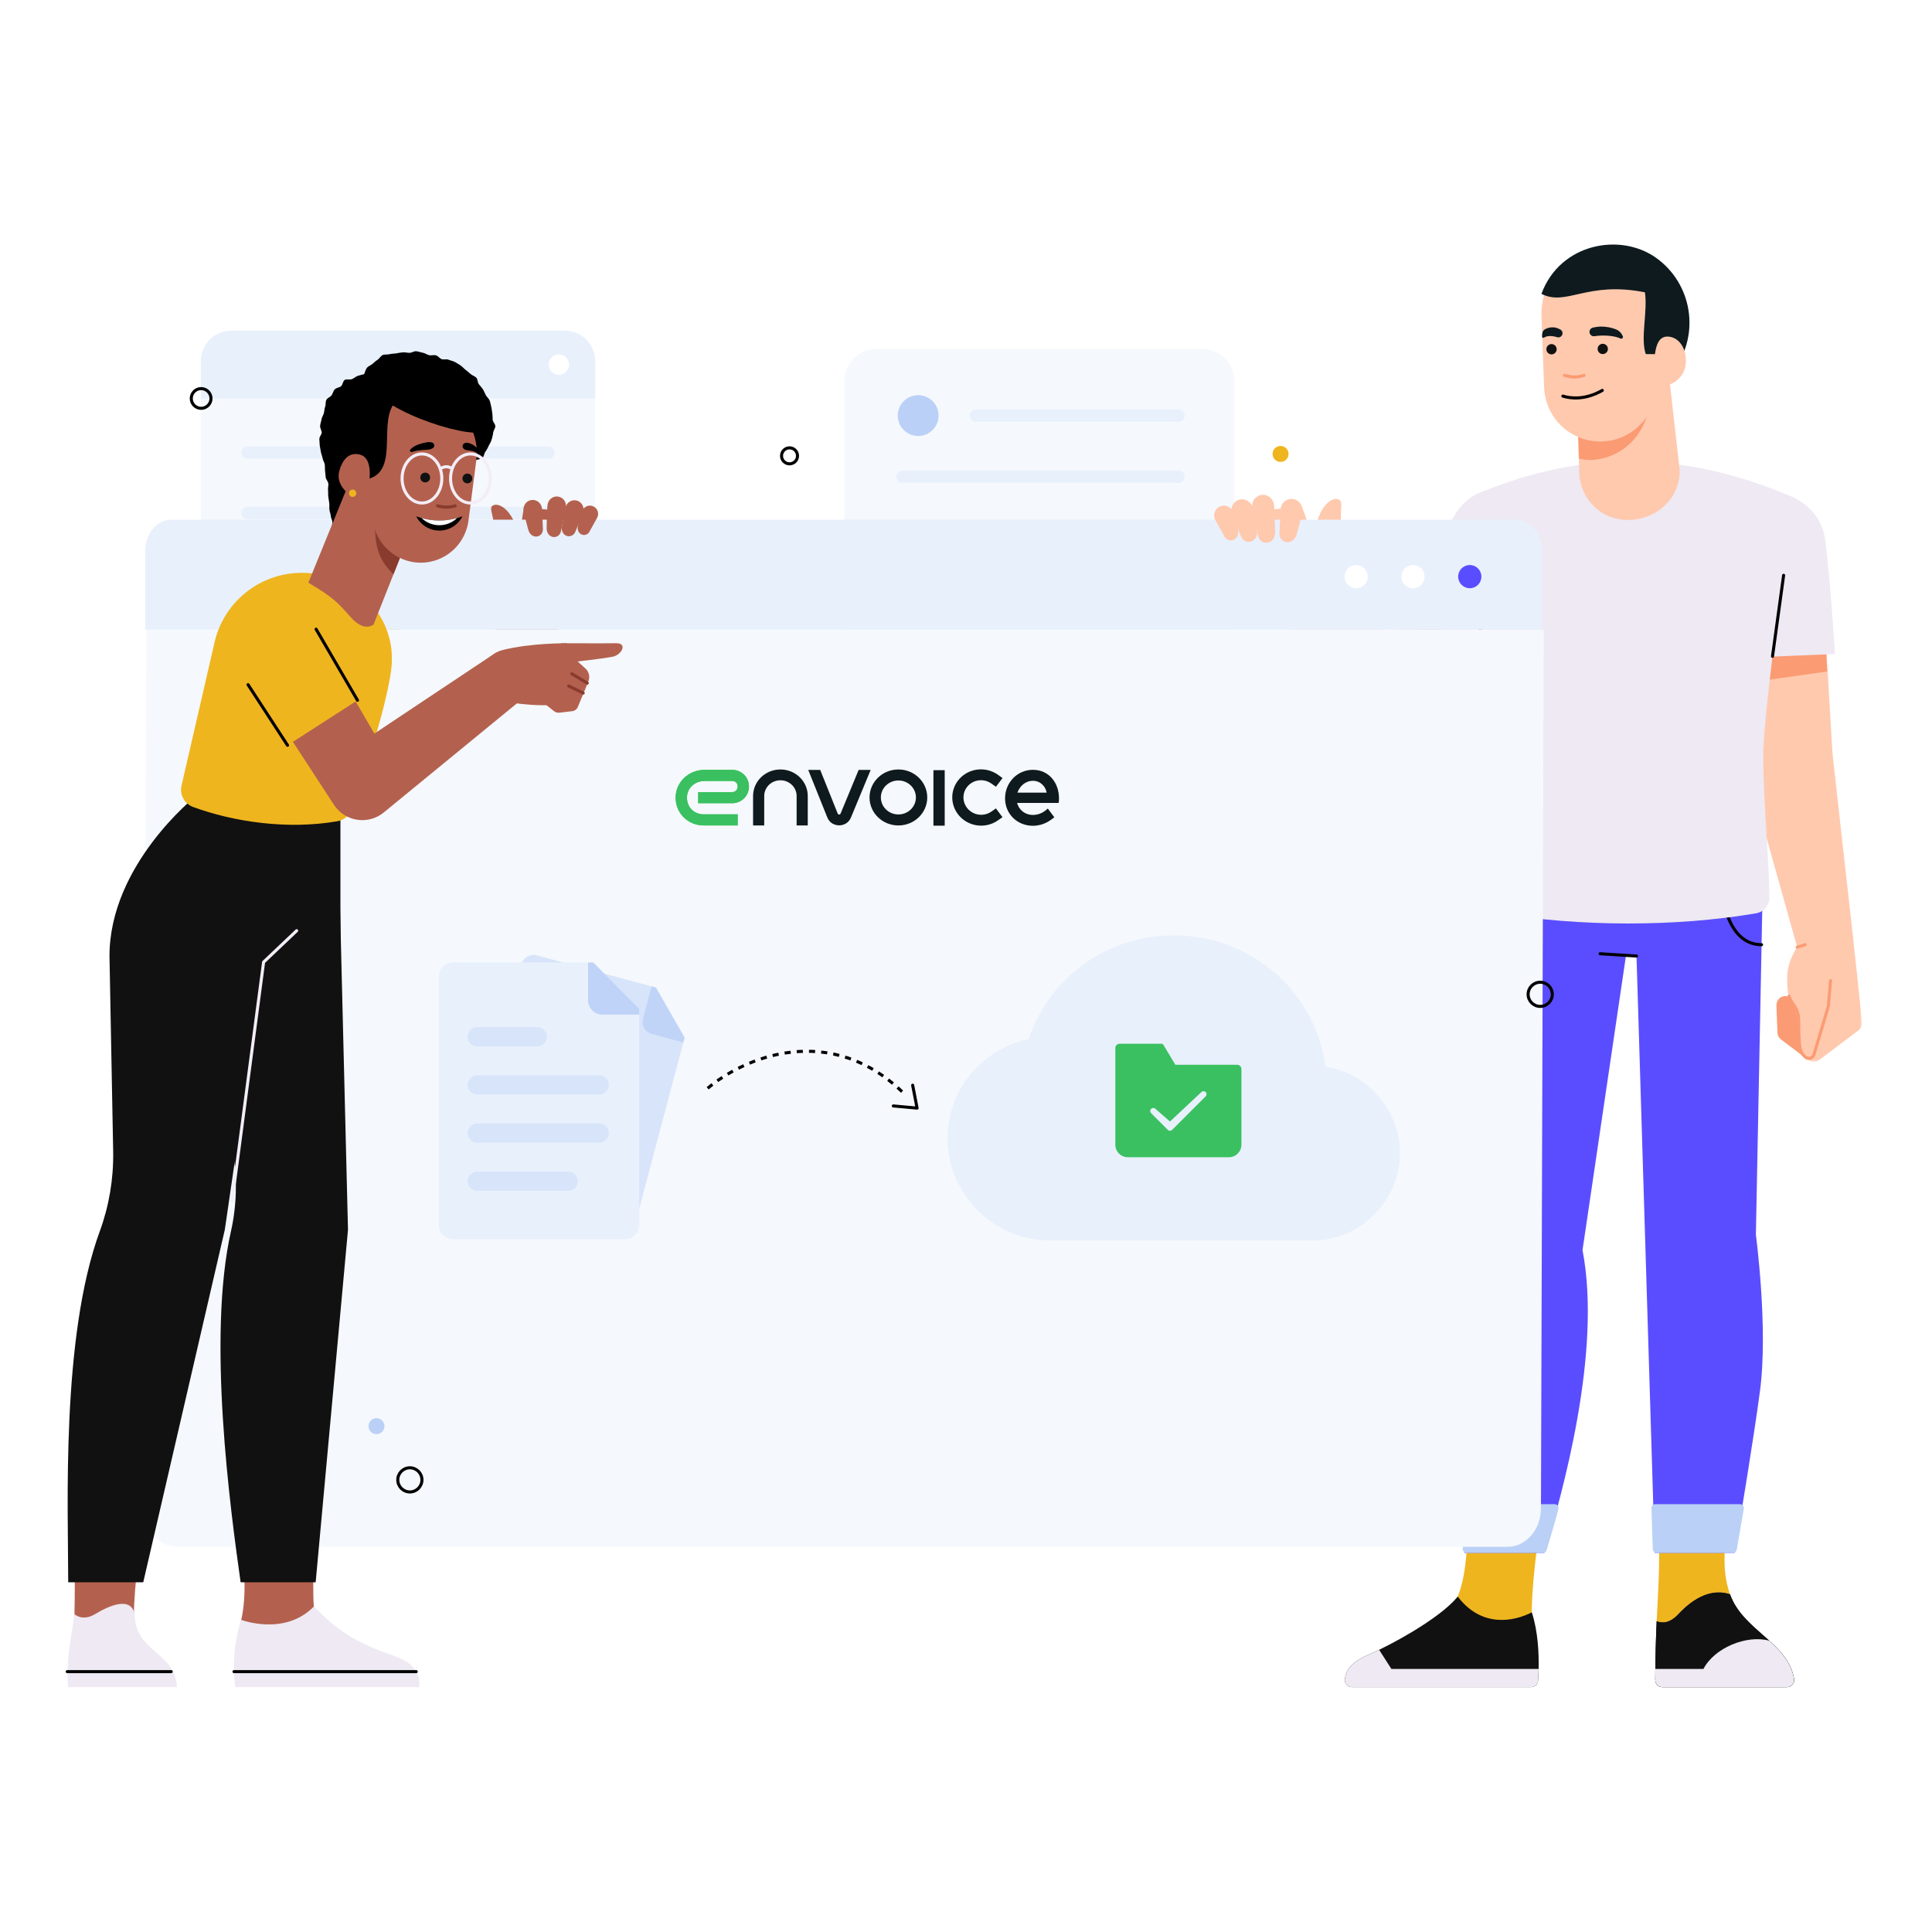 <svg width="632" height="632" viewBox="0 0 632 632" fill="none" xmlns="http://www.w3.org/2000/svg">
<path fill-rule="evenodd" clip-rule="evenodd" d="M184.698 203.106H75.707C70.184 203.106 65.707 198.629 65.707 193.106V118.184C65.707 112.662 70.184 108.184 75.707 108.184H184.698C190.22 108.184 194.698 112.662 194.698 118.184V193.106C194.698 198.629 190.22 203.106 184.698 203.106Z" fill="#F5F8FC"/>
<path d="M110.305 186.416H150.101" stroke="#D6E3F8" stroke-width="4" stroke-linecap="round" stroke-linejoin="round"/>
<path d="M80.952 167.793H179.453" stroke="#E8F0FC" stroke-width="4" stroke-linecap="round" stroke-linejoin="round"/>
<path d="M80.952 148.036H179.453" stroke="#E8F0FC" stroke-width="4" stroke-linecap="round" stroke-linejoin="round"/>
<path fill-rule="evenodd" clip-rule="evenodd" d="M194.698 130.346V118.184C194.698 112.661 190.22 108.184 184.698 108.184H75.707C70.184 108.184 65.707 112.661 65.707 118.184V130.346H194.698Z" fill="#E8F0FC"/>
<path fill-rule="evenodd" clip-rule="evenodd" d="M186.143 119.265C186.143 117.418 184.646 115.92 182.798 115.92C180.951 115.92 179.454 117.418 179.454 119.265C179.454 121.112 180.951 122.61 182.798 122.61C184.646 122.61 186.143 121.112 186.143 119.265Z" fill="white"/>
<path fill-rule="evenodd" clip-rule="evenodd" d="M393.239 216.913H286.824C280.975 216.913 276.234 212.172 276.234 206.323V124.716C276.234 118.868 280.975 114.126 286.824 114.126H393.239C399.088 114.126 403.829 118.868 403.829 124.716V206.323C403.829 212.172 399.088 216.913 393.239 216.913Z" fill="#F5F8FC"/>
<path fill-rule="evenodd" clip-rule="evenodd" d="M307.027 135.944C307.027 132.258 304.04 129.271 300.354 129.271C296.67 129.271 293.682 132.258 293.682 135.944C293.682 139.629 296.67 142.617 300.354 142.617C304.04 142.617 307.027 139.629 307.027 135.944Z" fill="#BAD0F7"/>
<path d="M319.225 135.944H385.536" stroke="#E8F0FC" stroke-width="4" stroke-linecap="round" stroke-linejoin="round"/>
<path d="M295.225 155.944H385.536" stroke="#E8F0FC" stroke-width="4" stroke-linecap="round" stroke-linejoin="round"/>
<path d="M295.225 175.944H385.536" stroke="#E8F0FC" stroke-width="4" stroke-linecap="round" stroke-linejoin="round"/>
<path d="M295.225 195.944H385.536" stroke="#E8F0FC" stroke-width="4" stroke-linecap="round" stroke-linejoin="round"/>
<path fill-rule="evenodd" clip-rule="evenodd" d="M181.505 175.933C176.943 174.385 171.99 176.828 170.443 181.39L155.167 226.411L123.49 201.936C123.331 201.814 123.133 201.668 122.967 201.553C117.072 197.45 108.968 198.904 104.865 204.799C100.763 210.693 102.216 218.798 108.111 222.9L154.061 254.878L154.754 255.363C155.859 256.126 157.119 256.703 158.502 257.037C164.537 258.496 170.613 254.786 172.071 248.751L187.18 186.241C188.212 181.912 185.805 177.391 181.505 175.933Z" fill="#B3614E"/>
<path fill-rule="evenodd" clip-rule="evenodd" d="M132.732 242.566L149.062 220.791L124.569 200.669C124.397 200.529 124.182 200.36 124.003 200.227C117.61 195.489 108.586 196.83 103.848 203.222C99.11 209.615 100.451 218.638 106.843 223.377L132.732 242.566Z" fill="#EFB51F"/>
<path fill-rule="evenodd" clip-rule="evenodd" d="M194.312 168.055L171.375 166.017C171.375 166.017 170.814 169.309 170.104 174.449C169.539 173.398 168.839 172.046 168.16 170.598C165.895 165.773 162.847 164.701 161.534 165.227C160.352 165.7 160.513 166.307 161.099 168.778C162.438 174.426 161.4 181.907 168.176 189.648C168.182 189.656 170.099 193.126 177.606 194.247C184.202 195.233 189.006 192.864 190.111 187.817C191.579 181.111 193.592 173.288 194.312 168.055Z" fill="#B3614E"/>
<path fill-rule="evenodd" clip-rule="evenodd" d="M24.364 528.004C24.646 515.397 24.255 504.226 24.255 504.226C24.255 486.025 48.436 491.982 46.117 503.579C46.117 503.579 43.858 518.381 43.805 528.308C43.736 541.532 24.331 545.736 24.364 528.004Z" fill="#B3614E"/>
<path fill-rule="evenodd" clip-rule="evenodd" d="M24.364 528.004C23.212 536.631 21.599 542.411 22.268 551.896H57.858C57.461 540.528 44.178 540.372 44.102 528.308C43.059 522.013 35.779 525.17 31.108 528.004C26.924 530.545 24.364 528.004 24.364 528.004Z" fill="#EEE9F2"/>
<path d="M56.002 546.826H22" stroke="black" stroke-linecap="round" stroke-linejoin="round"/>
<path fill-rule="evenodd" clip-rule="evenodd" d="M102.932 502.812C102.609 512.331 101.848 525.263 103.465 530.955C106.347 541.096 75.451 545.032 78.916 529.892C80.72 522.011 79.975 512.071 78.781 503.396C76.515 486.927 103.557 484.407 102.932 502.812Z" fill="#B3614E"/>
<path fill-rule="evenodd" clip-rule="evenodd" d="M78.916 529.892C78.916 529.892 75.294 539.254 76.947 551.902L137.098 551.896C137.098 551.896 138.567 545.477 130.333 542.242C122.932 539.334 113.455 537.086 102.738 525.466C93.164 535.331 78.916 529.892 78.916 529.892Z" fill="#EEE9F2"/>
<path d="M136.153 546.827H76.54" stroke="black" stroke-linecap="round" stroke-linejoin="round"/>
<path fill-rule="evenodd" clip-rule="evenodd" d="M498.416 162.45C490.788 158.167 481.167 160.818 476.884 168.446L454.625 210.884L433.692 178.657C430.182 173.53 423.181 172.219 418.053 175.729C413.349 178.949 411.831 181.781 414.327 186.735L441.103 244.665C444.925 252.272 454.19 255.34 461.798 251.516C464.653 250.081 466.87 247.879 468.321 245.285L468.817 244.4L504.472 184.017C508.755 176.389 506.044 166.734 498.416 162.45Z" fill="#FFC9AE"/>
<path fill-rule="evenodd" clip-rule="evenodd" d="M399.633 168.925L425.755 165.398C425.755 165.398 427.461 169.919 429.349 175.758C429.79 174.418 430.326 172.698 430.819 170.872C432.46 164.783 435.788 162.905 437.427 163.247C438.902 163.554 438.839 164.294 438.667 167.293C438.275 174.148 441.029 182.647 434.735 193.065C434.729 193.075 433.213 197.512 424.701 200.37C417.222 202.88 411.136 201.113 408.807 195.462C405.712 187.954 401.553 174.871 399.633 168.925Z" fill="#FFC9AE"/>
<path fill-rule="evenodd" clip-rule="evenodd" d="M459.799 201.019L476.883 168.445C481.167 160.817 490.788 158.166 498.416 162.45C506.044 166.733 508.755 176.389 504.472 184.017L480.549 224.532L459.799 201.019Z" fill="#FB9B73"/>
<path fill-rule="evenodd" clip-rule="evenodd" d="M458.396 197.124L475.871 168.524C480.486 160.304 490.854 157.448 499.074 162.063C507.293 166.679 510.215 177.084 505.599 185.304L488.158 216.363L458.396 197.124Z" fill="#EEE9F2"/>
<path fill-rule="evenodd" clip-rule="evenodd" d="M599.467 246.693L595.33 176.889C594.242 168.19 586.309 162.021 577.61 163.109C569.602 164.11 563.738 170.917 563.707 178.779L571.855 252.377C571.898 252.839 588.343 311.405 588.343 311.405C590.561 317.266 595.111 320.299 600.971 318.082C605.767 316.267 606.532 311.769 606.195 306.904L599.467 246.693Z" fill="#FFC9AE"/>
<path fill-rule="evenodd" clip-rule="evenodd" d="M568.687 223.77L563.707 178.779C563.738 170.917 569.601 164.11 577.61 163.108C586.308 162.02 594.242 168.19 595.33 176.889L597.729 219.659L568.687 223.77Z" fill="#FB9B73"/>
<path fill-rule="evenodd" clip-rule="evenodd" d="M563.06 215.455C562.749 210.002 562.49 204.545 562.248 199.088C562.026 192.359 561.784 185.631 561.817 178.887C561.852 170.119 568.391 162.528 577.323 161.411C587.023 160.197 595.872 167.078 597.085 176.779C597.922 183.471 598.483 190.18 599.063 196.888C599.492 202.573 599.903 208.259 600.252 213.949L563.06 215.455Z" fill="#EEE9F2"/>
<path fill-rule="evenodd" clip-rule="evenodd" d="M548.934 528.097C554.332 522.331 560.148 519.594 565.931 521.516C566.041 521.815 566.141 522.114 566.264 522.411C570.843 533.561 584.979 537.6 586.879 549.225C587.109 550.627 585.997 551.896 584.577 551.896H543.789C542.501 551.896 541.46 550.843 541.465 549.555C541.498 541.5 541.701 535.449 541.934 530.328C543.802 531.068 546.246 530.967 548.934 528.097Z" fill="#111111"/>
<path fill-rule="evenodd" clip-rule="evenodd" d="M564.992 495.383C564.684 504.142 562.76 512.901 565.931 521.516C560.148 519.593 554.333 522.331 548.934 528.097C546.246 530.967 543.803 531.068 541.934 530.328C542.296 522.38 542.733 516.674 542.733 509.215C542.733 480.597 565.31 486.32 564.992 495.383Z" fill="#EFB51F"/>
<path fill-rule="evenodd" clip-rule="evenodd" d="M475.766 524.712C478.48 519.265 479.839 512.775 480.132 499.255C479.027 483.975 507.203 482.431 503.427 501.699C503.427 501.699 500.658 519.943 501.147 529.635C501.163 529.688 501.179 529.741 501.197 529.793C503.315 543.24 465.504 539.684 475.766 524.712Z" fill="#EFB51F"/>
<path fill-rule="evenodd" clip-rule="evenodd" d="M501.09 527.436C495.175 530.455 484.662 532.568 476.857 522.266C472.305 527.954 460.383 535.196 451.142 539.685C449.736 540.367 448.392 540.987 447.146 541.527C441.669 543.9 440.284 546.638 439.935 549.273C439.749 550.663 440.84 551.896 442.242 551.896H500.819C502.034 551.896 503.046 550.963 503.135 549.75C503.207 548.759 503.278 547.457 503.315 545.952C503.432 540.998 503.145 533.759 501.09 527.436Z" fill="#111111"/>
<path fill-rule="evenodd" clip-rule="evenodd" d="M439.935 549.273C440.285 546.637 441.669 543.9 447.147 541.527C448.392 540.987 449.737 540.367 451.142 539.685L455.156 545.953H503.315C503.28 547.457 503.207 548.759 503.135 549.751C503.046 550.963 502.035 551.897 500.819 551.897H442.243C440.84 551.897 439.75 550.663 439.935 549.273Z" fill="#EEE9F2"/>
<path fill-rule="evenodd" clip-rule="evenodd" d="M575.715 455.146C573.737 469.979 569.612 494.966 567.425 507.989H541.299L535.337 312.74L531.925 312.395L517.677 408.943C524.135 442.444 510.904 489.078 505.206 507.989H479.026L483.503 402.932L487.995 280.69H576.805L574.386 403.939C574.386 403.939 578.48 434.412 575.715 455.146Z" fill="#5A4DFF"/>
<path d="M576.248 309.035C566.283 309.035 564.188 296.169 564.188 296.169" stroke="black" stroke-linecap="round" stroke-linejoin="round"/>
<path d="M487.105 309.035C497.07 309.035 499.167 296.169 499.167 296.169" stroke="black" stroke-linecap="round" stroke-linejoin="round"/>
<path fill-rule="evenodd" clip-rule="evenodd" d="M509.796 493.646C508.395 498.882 507.046 503.453 505.915 507.099C505.75 507.63 505.259 507.989 504.702 507.989H479.75C479.025 507.989 478.448 507.385 478.48 506.661L479.073 493.26C479.104 492.581 479.663 492.045 480.344 492.045H508.567C509.402 492.045 510.012 492.84 509.796 493.646Z" fill="#BAD0F7"/>
<path fill-rule="evenodd" clip-rule="evenodd" d="M570.439 493.533C569.582 498.558 568.779 503.184 568.122 506.943C568.015 507.551 567.488 507.989 566.87 507.989H541.925C541.239 507.989 540.676 507.444 540.654 506.758L540.227 493.357C540.205 492.639 540.78 492.045 541.499 492.045H569.186C569.974 492.045 570.572 492.757 570.439 493.533Z" fill="#BAD0F7"/>
<path fill-rule="evenodd" clip-rule="evenodd" d="M586.879 549.225C586.016 543.945 582.626 540.23 578.756 536.703C574.107 532.464 568.762 528.496 566.264 522.411C566.141 522.113 566.041 521.814 565.931 521.516C560.147 519.593 554.332 522.331 548.934 528.097C546.245 530.967 543.802 531.068 541.934 530.328C541.736 534.652 541.564 539.655 541.494 545.952C541.481 547.112 541.471 548.301 541.465 549.555C541.46 550.842 542.501 551.896 543.789 551.896H584.576C585.996 551.896 587.108 550.626 586.879 549.225Z" fill="#111111"/>
<path fill-rule="evenodd" clip-rule="evenodd" d="M557.236 545.952C560.794 539.024 571.41 534.697 578.757 536.702C582.627 540.23 586.016 543.945 586.88 549.225C587.109 550.627 585.997 551.896 584.577 551.896H543.79C542.502 551.896 541.461 550.842 541.466 549.555C541.471 548.301 541.482 547.112 541.495 545.952H557.236Z" fill="#EEE9F2"/>
<path fill-rule="evenodd" clip-rule="evenodd" d="M586.91 162.822C586.91 162.822 576.806 230.587 576.806 247.528C576.806 260.732 578.806 284.003 578.806 293.627C578.806 296.178 576.957 298.339 574.442 298.766C547.906 303.274 516.998 303.143 489.746 298.732C487.214 298.321 485.344 296.153 485.344 293.587C485.344 283.938 487.344 260.714 487.344 247.528C487.344 233.218 482.151 182.659 479.912 167.293C479.531 164.682 481.197 162.404 483.633 161.386C518.431 146.859 551.531 147.547 586.91 162.822Z" fill="#EEE9F2"/>
<mask id="mask0_492_12196" style="mask-type:alpha" maskUnits="userSpaceOnUse" x="581" y="301" width="29" height="47">
<path fill-rule="evenodd" clip-rule="evenodd" d="M581.1 301.735H609.026V347.382H581.1V301.735Z" fill="white"/>
</mask>
<g mask="url(#mask0_492_12196)">
<path fill-rule="evenodd" clip-rule="evenodd" d="M584.259 325.874C584.524 325.906 584.775 325.98 585.012 326.081C584.163 318.892 584.588 315.719 587.193 310.912C590.631 304.567 604.988 296.124 606.194 306.905C606.194 306.905 607.602 319.586 608.431 327.89L608.432 327.893C608.746 331.043 608.978 333.567 609.017 334.522C609.017 334.535 609.011 334.549 609.011 334.562L609.025 334.716C609.062 335.64 608.644 336.523 607.906 337.08L595.01 346.813C594.005 347.573 592.617 347.572 591.613 346.812L582.585 339.988C581.912 339.479 581.503 338.696 581.469 337.853L581.102 328.786C581.031 327.049 582.533 325.664 584.259 325.874Z" fill="#FFC9AE"/>
</g>
<path fill-rule="evenodd" clip-rule="evenodd" d="M533.21 170.084C542.483 169.745 549.758 162.401 549.457 153.681L545.827 121.67L515.679 122.127L516.614 154.693C516.915 163.413 523.937 170.423 533.21 170.084Z" fill="#FFC9AE"/>
<path fill-rule="evenodd" clip-rule="evenodd" d="M540.075 126.542C540.437 140.432 532.02 149.438 521.37 150.435C519.741 150.587 517.693 150.332 516.48 150.025L515.679 122.126L539.511 121.766L540.075 126.542Z" fill="#FB9B73"/>
<path fill-rule="evenodd" clip-rule="evenodd" d="M547.836 109.199L541.005 131.454C538.029 141.148 527.759 146.594 518.065 143.618C510.4 141.266 505.396 134.321 505.105 126.739L504.251 103.475C503.8 91.172 513.407 80.833 525.71 80.382C538.012 79.931 548.351 89.538 548.803 101.841C548.895 104.37 548.529 106.905 547.836 109.199Z" fill="#FFC9AE"/>
<path fill-rule="evenodd" clip-rule="evenodd" d="M541.795 84.38C530.095 75.978 510.349 79.543 504.234 96.127C512.51 100.319 519.028 91.846 538.092 95.621C539.037 102.017 536.564 110.494 538.368 115.827C538.368 115.827 541.234 115.759 543.607 116.038C544.994 117.871 545.736 120.816 547.763 120.779C556.166 109.079 553.494 92.784 541.795 84.38Z" fill="#0E1A1E"/>
<path fill-rule="evenodd" clip-rule="evenodd" d="M541.45 115.289L540.117 123.124C539.788 125.058 541.423 126.758 543.37 126.519C547.571 126.005 550.725 123.355 551.344 119.724C552.138 115.058 549.866 110.779 546.269 110.167C542.674 109.555 541.847 112.951 541.45 115.289Z" fill="#FFC9AE"/>
<path fill-rule="evenodd" clip-rule="evenodd" d="M505.854 114.242C505.854 115.172 506.608 115.926 507.538 115.926C508.468 115.926 509.222 115.172 509.222 114.242C509.222 113.312 508.468 112.558 507.538 112.558C506.608 112.558 505.854 113.312 505.854 114.242Z" fill="#111111"/>
<path fill-rule="evenodd" clip-rule="evenodd" d="M522.615 114.144C522.615 115.074 523.369 115.828 524.299 115.828C525.229 115.828 525.983 115.074 525.983 114.144C525.983 113.214 525.229 112.46 524.299 112.46C523.369 112.46 522.615 113.214 522.615 114.144Z" fill="#111111"/>
<path fill-rule="evenodd" clip-rule="evenodd" d="M504.486 109.286C504.541 108.489 504.886 108.043 505.325 107.74C505.775 107.472 506.285 107.286 506.788 107.186C507.292 107.077 507.792 107.05 508.268 107.086C508.505 107.104 508.742 107.137 508.967 107.204C509.197 107.258 509.417 107.316 509.633 107.42L510.36 107.765C511.042 108.09 511.332 108.906 511.007 109.588C510.711 110.212 510.002 110.507 509.361 110.304C508.621 110.071 507.879 109.943 507.171 109.926C506.817 109.923 506.462 109.925 506.117 110.012C505.781 110.116 505.421 110.214 505.101 110.434C504.907 110.568 504.641 110.519 504.507 110.325C504.45 110.243 504.426 110.147 504.433 110.054L504.486 109.286Z" fill="#0E1A1E"/>
<path fill-rule="evenodd" clip-rule="evenodd" d="M530.073 110.735C529.511 110.433 528.756 110.255 528.067 110.088C527.358 109.936 526.63 109.867 525.907 109.81C525.181 109.77 524.457 109.744 523.733 109.776C523.011 109.785 522.29 109.889 521.577 109.983C520.793 110.085 520.074 109.533 519.971 108.749C519.874 108.003 520.369 107.317 521.092 107.163L521.445 107.089C522.243 106.921 523.058 106.821 523.875 106.833C524.69 106.829 525.508 106.925 526.312 107.073C527.119 107.226 527.914 107.453 528.681 107.761C529.438 108.109 530.159 108.602 530.644 109.564L530.851 109.976C530.993 110.257 530.88 110.6 530.599 110.742C530.427 110.828 530.23 110.818 530.073 110.735Z" fill="#0E1A1E"/>
<path d="M524.148 127.706C518.442 130.976 513.678 130.321 511.25 129.574" stroke="black" stroke-linecap="round" stroke-linejoin="round"/>
<path d="M518.192 122.796C515.298 123.678 513.728 123.294 511.768 122.796" stroke="#FB9B73" stroke-linecap="round" stroke-linejoin="round"/>
<path d="M587.9 309.83L590.5 309.035" stroke="#FB9B73" stroke-linecap="round"/>
<path d="M598.816 320.746L598.088 329.178L593.392 344.965C593.044 346.137 591.618 346.628 590.656 345.873C589.72 345.14 588.799 343.808 588.611 341.391C588.414 338.852 588.375 336.1 588.387 333.94C588.398 331.935 587.784 329.965 586.541 328.393C586.047 327.769 585.567 326.938 585.249 325.852" stroke="#FB9B73" stroke-linecap="round"/>
<path fill-rule="evenodd" clip-rule="evenodd" d="M582.837 326.127C583.654 325.733 584.383 325.814 585.013 326.081C584.972 325.733 585.303 325.973 585.524 326.376C587.444 329.88 588.394 333.836 588.444 337.833C588.448 338.161 588.454 338.471 588.461 338.754C588.508 340.729 588.882 343.062 589.751 345.405L582.586 339.988C581.913 339.48 581.503 338.696 581.47 337.854L581.116 329.133C581.066 327.885 581.712 326.669 582.837 326.127Z" fill="#FB9B73"/>
<path d="M579.828 214.699L583.462 188.198" stroke="black" stroke-linecap="round" stroke-linejoin="round"/>
<path d="M485.152 215.11L482.443 188.75" stroke="black" stroke-linecap="round" stroke-linejoin="round"/>
<path d="M535.337 312.741L523.439 311.99" stroke="black" stroke-linecap="round" stroke-linejoin="round"/>
<path fill-rule="evenodd" clip-rule="evenodd" d="M504.5 180.133C504.5 174.537 500.628 170 495.854 170H56.146C51.371 170 47.5 174.537 47.5 180.133V206H504.5V180.133Z" fill="#E8F0FC"/>
<path fill-rule="evenodd" clip-rule="evenodd" d="M484.598 188.627C484.598 186.53 482.898 184.83 480.8 184.83C478.702 184.83 477.002 186.53 477.002 188.627C477.002 190.725 478.702 192.425 480.8 192.425C482.898 192.425 484.598 190.725 484.598 188.627Z" fill="#5A4DFF"/>
<path fill-rule="evenodd" clip-rule="evenodd" d="M466.016 188.627C466.016 186.53 464.316 184.83 462.218 184.83C460.121 184.83 458.42 186.53 458.42 188.627C458.42 190.725 460.121 192.425 462.218 192.425C464.316 192.425 466.016 190.725 466.016 188.627Z" fill="white"/>
<path fill-rule="evenodd" clip-rule="evenodd" d="M447.434 188.627C447.434 186.53 445.734 184.83 443.636 184.83C441.538 184.83 439.838 186.53 439.838 188.627C439.838 190.725 441.538 192.425 443.636 192.425C445.734 192.425 447.434 190.725 447.434 188.627Z" fill="white"/>
<path fill-rule="evenodd" clip-rule="evenodd" d="M47.918 206L47 493.374C47 500.347 51.885 506 57.91 506H493.173C499.198 506 504.082 500.347 504.082 493.374L505 206H47.918Z" fill="#F5F8FC"/>
<path fill-rule="evenodd" clip-rule="evenodd" d="M337.919 266.586C340.047 266.567 341.595 265.583 342.756 264.486L344.898 267.361C343.71 268.275 341.45 270.119 337.911 270.133C332.697 270.133 328.779 266.207 328.779 261.15C328.779 256.094 332.697 251.823 337.911 251.823C343.124 251.823 346.424 256.094 346.424 261.15C346.424 261.664 346.381 262.168 346.297 262.658H342.502C342.502 262.658 342.503 262.657 342.503 262.656H332.701C333.377 264.994 335.291 266.586 337.919 266.586ZM332.815 259.294C333.603 257.137 335.416 255.42 337.911 255.42C340.405 255.42 342.059 257.352 342.388 259.294H332.815Z" fill="#0E1A1E"/>
<path fill-rule="evenodd" clip-rule="evenodd" d="M315.397 253.408C317.011 252.272 318.954 251.665 320.948 251.676C322.941 251.687 324.88 252.315 326.487 253.467L327.956 254.52L325.784 257.37L324.315 256.317C323.328 255.609 322.142 255.227 320.927 255.22C319.712 255.213 318.528 255.582 317.544 256.276C316.559 256.969 315.823 257.953 315.443 259.088C315.064 260.223 315.061 261.451 315.438 262.594C315.815 263.737 316.551 264.733 317.537 265.442C318.524 266.15 319.71 266.534 320.925 266.541C322.139 266.549 323.324 266.181 324.309 265.489L325.788 264.449L327.932 267.318L326.453 268.358C324.838 269.493 322.894 270.098 320.901 270.085C318.907 270.072 316.969 269.442 315.363 268.29C313.758 267.137 312.567 265.521 311.958 263.673C311.348 261.826 311.351 259.838 311.968 257.995C312.584 256.151 313.783 254.545 315.397 253.408Z" fill="#0E1A1E"/>
<path fill-rule="evenodd" clip-rule="evenodd" d="M309.034 251.944L309.034 270.096L305.343 270.096L305.343 251.944L309.034 251.944Z" fill="#0E1A1E"/>
<path fill-rule="evenodd" clip-rule="evenodd" d="M293.882 266.425C297.047 266.425 299.613 263.937 299.613 260.867C299.613 257.797 297.047 255.309 293.882 255.309C290.716 255.309 288.15 257.797 288.15 260.867C288.15 263.937 290.716 266.425 293.882 266.425ZM293.882 270.022C299.095 270.022 303.322 265.923 303.322 260.867C303.322 255.811 299.095 251.712 293.882 251.712C288.668 251.712 284.441 255.811 284.441 260.867C284.441 265.923 288.668 270.022 293.882 270.022Z" fill="#0E1A1E"/>
<path d="M264.393 251.861L270.65 267.446C272.019 270.819 276.931 270.845 278.338 267.488L284.816 251.861H280.883L274.963 266.157C274.794 266.56 274.204 266.557 274.04 266.152L268.308 251.861H264.393Z" fill="#0E1A1E"/>
<path fill-rule="evenodd" clip-rule="evenodd" d="M260.593 270.022L260.593 260.385C260.593 257.547 258.22 255.245 255.293 255.245C252.366 255.245 249.993 257.547 249.993 260.385L249.993 270.022L246.35 270.022L246.35 260.385C246.35 255.595 250.354 251.712 255.293 251.712C260.232 251.712 264.236 255.595 264.236 260.385L264.236 270.022L260.593 270.022Z" fill="#0E1A1E"/>
<path fill-rule="evenodd" clip-rule="evenodd" d="M221.015 260.926C221.015 255.856 225.261 251.833 230.499 251.833H239.472C242.599 251.833 245.003 254.262 245.003 257.289C245.003 260.316 242.599 262.751 239.472 262.751H228.397V259.122H239.472C240.67 259.122 241.312 258.198 241.312 257.289C241.312 256.38 240.752 255.47 239.472 255.47H230.499C227.283 255.47 224.719 257.813 224.719 260.926C224.719 264.039 227.019 266.39 230.236 266.39H241.312V270.019H230.236C224.997 270.019 221.015 265.996 221.015 260.926Z" fill="#3AC060"/>
<path fill-rule="evenodd" clip-rule="evenodd" d="M221.015 260.926C221.015 255.856 225.261 251.833 230.499 251.833H239.472C242.599 251.833 245.003 254.262 245.003 257.289C245.003 260.316 242.599 262.751 239.472 262.751H228.397V259.122H239.472C240.67 259.122 241.312 258.198 241.312 257.289C241.312 256.38 240.752 255.47 239.472 255.47H230.499C227.283 255.47 224.719 257.813 224.719 260.926C224.719 264.039 227.019 266.39 230.236 266.39H241.312V270.019H230.236C224.997 270.019 221.015 265.996 221.015 260.926Z" fill="#3AC060"/>
<path fill-rule="evenodd" clip-rule="evenodd" d="M136.957 501.101C136.186 500.166 135.547 499.119 135.068 497.987C135.547 499.119 136.186 500.166 136.957 501.101Z" fill="#E8F0FC"/>
<path fill-rule="evenodd" clip-rule="evenodd" d="M146.692 505.692C144.514 505.692 142.466 505.14 140.678 504.17C142.466 505.14 144.514 505.692 146.692 505.692Z" fill="#D6E3F8"/>
<path fill-rule="evenodd" clip-rule="evenodd" d="M152.18 518.983V505.692V518.983C152.18 524.506 156.657 528.983 162.18 528.983C156.657 528.983 152.18 524.506 152.18 518.983Z" fill="#D6E3F8"/>
<path fill-rule="evenodd" clip-rule="evenodd" d="M158.256 359.184C154.684 360.71 152.18 364.253 152.18 368.383V471.811V368.383C152.18 364.253 154.684 360.71 158.256 359.184Z" fill="#D6E3F8"/>
<path fill-rule="evenodd" clip-rule="evenodd" d="M158.256 359.184C154.684 360.71 152.18 364.253 152.18 368.383V471.811V368.383C152.18 364.253 154.684 360.71 158.256 359.184Z" fill="#D6E3F8"/>
<path fill-rule="evenodd" clip-rule="evenodd" d="M158.256 359.184C159.461 358.669 160.787 358.383 162.18 358.383C160.786 358.383 159.461 358.669 158.256 359.184Z" fill="#D6E3F8"/>
<path fill-rule="evenodd" clip-rule="evenodd" d="M113.835 402.279L103.26 517.597H78.713C75.293 493.364 67.731 437.491 75.552 402.776C77.424 394.468 77.653 385.671 76.275 376.823L64.01 295.121C61.968 279.265 70.846 262.346 88.879 263.394C106.914 264.442 110.981 271.044 110.919 284.137L113.835 402.279Z" fill="#111111"/>
<path fill-rule="evenodd" clip-rule="evenodd" d="M63.869 260.606C63.869 260.606 35.815 282.898 35.815 312.753L37.025 376.823C37.156 385.67 35.683 394.468 32.64 402.776C19.918 437.491 22.313 493.364 22.313 517.597H46.859L73.538 402.279L83.673 332.977C98.659 330.499 111.361 323.306 111.361 311.927V260.606C111.361 240.881 91.851 236.633 63.869 260.606Z" fill="#111111"/>
<path fill-rule="evenodd" clip-rule="evenodd" d="M127.9 219.633C130.505 201.926 116.095 187.379 98.744 187.379C84.873 187.379 72.901 197.105 70.06 210.682L59.375 257.015C58.693 259.972 60.341 262.946 63.19 263.992C76.297 268.802 93.974 271.506 110.421 268.638C112.531 268.27 114.271 266.787 114.996 264.771C117.976 256.479 125.804 233.879 127.9 219.633Z" fill="#EFB51F"/>
<path d="M75.928 392.779L86.23 314.728L97.048 304.45" stroke="#F3EDF7" stroke-linecap="round"/>
<path fill-rule="evenodd" clip-rule="evenodd" d="M161.325 141.554C161.399 140.832 162.019 140.138 162.029 139.436C162.04 138.712 161.217 138.019 161.161 137.317C161.103 136.597 161.162 135.897 161.037 135.202C160.91 134.493 160.889 133.778 160.695 133.097C160.497 132.408 160.434 131.671 160.171 131.012C159.904 130.347 159.239 129.878 158.907 129.246C158.576 128.616 158.36 127.938 157.966 127.342C157.574 126.748 157.093 126.238 156.641 125.68C156.195 125.129 156.302 124.057 155.8 123.543C155.306 123.036 154.483 122.822 153.938 122.352C153.402 121.891 152.87 121.387 152.286 120.963C151.716 120.549 151.25 119.911 150.636 119.533C150.035 119.164 149.417 118.726 148.776 118.393C148.151 118.068 147.379 117.957 146.718 117.669C146.071 117.386 145.162 117.732 144.482 117.485C143.818 117.244 143.327 116.455 142.634 116.249C141.915 116.035 141.074 116.352 140.385 116.188C139.655 116.015 139.019 115.51 138.324 115.389C137.583 115.261 136.872 114.971 136.17 114.899C135.42 114.822 134.652 115.439 133.948 115.423C133.195 115.405 132.484 115.213 131.783 115.26C131.03 115.309 130.334 115.473 129.641 115.591C128.896 115.717 128.15 115.664 127.476 115.86C126.75 116.072 125.857 115.848 125.217 116.132C124.524 116.436 124.122 117.302 123.531 117.678C122.893 118.084 122.362 118.564 121.844 119.037C121.287 119.544 120.425 119.781 120.009 120.346C119.563 120.95 119.424 121.716 119.142 122.363C118.493 122.524 117.821 122.707 117.063 122.945C116.397 123.153 115.833 123.737 115.123 124.032C114.468 124.305 113.44 123.907 112.778 124.276C112.154 124.623 112.128 125.934 111.522 126.385C110.949 126.811 110.046 126.826 109.512 127.36C109.008 127.862 108.912 128.703 108.461 129.314C108.04 129.884 107.111 130.139 106.751 130.812C106.418 131.433 106.635 132.322 106.364 133.04C106.117 133.697 106.129 134.408 105.943 135.152C105.772 135.834 105.281 136.442 105.169 137.203C105.066 137.899 104.765 138.595 104.717 139.361C104.672 140.066 105.237 140.797 105.243 141.564C105.243 142.124 104.394 142.864 104.475 143.695C104.537 144.326 104.508 145.05 104.605 145.807C104.689 146.462 104.879 147.152 104.984 147.884C105.081 148.552 105.422 149.214 105.531 149.932C105.634 150.607 106.125 151.242 106.235 151.95C106.341 152.633 106.233 153.362 106.343 154.065C106.449 154.752 106.442 155.465 106.55 156.162C106.656 156.856 107.301 157.472 107.405 158.167C107.51 158.866 107.211 159.625 107.308 160.316C107.409 161.021 107.292 161.749 107.383 162.435C107.476 163.147 107.619 163.839 107.7 164.521C107.784 165.242 107.69 165.96 107.756 166.635C107.826 167.37 108.152 168.051 108.193 168.716C108.241 169.474 108.743 170.183 108.744 170.825C108.746 171.634 108.431 172.381 108.346 172.96C108.225 173.762 107.941 174.408 108.028 174.99C108.146 175.784 108.761 176.077 109.21 176.524C109.671 176.983 109.996 177.526 110.739 177.697C111.348 177.836 112.023 177.541 112.781 177.535C113.425 177.53 114.051 177.273 114.778 177.191C115.435 177.117 116.178 177.551 116.885 177.434C117.548 177.325 118.349 177.855 119.043 177.725C119.714 177.6 120.403 177.503 121.09 177.372C121.767 177.244 122.236 175.944 122.918 175.825C123.604 175.705 124.411 176.315 125.09 176.219C125.786 176.119 126.431 175.626 127.106 175.568C127.814 175.506 128.53 176.035 129.199 176.035C129.906 176.035 130.599 175.662 131.284 175.626C131.99 175.589 132.753 176.178 133.432 176.102C134.136 176.024 134.822 175.7 135.496 175.581C136.191 175.459 136.656 174.342 137.32 174.177C138.005 174.006 138.709 174.071 139.358 173.855C140.027 173.632 140.783 173.709 141.413 173.438C142.059 173.16 142.635 172.769 143.238 172.441C143.854 172.105 144.649 172.061 145.219 171.674C145.797 171.279 145.871 170.255 146.397 169.807C146.929 169.356 147.838 169.338 148.313 168.832C148.788 168.327 149.599 168.054 150.016 167.496C150.429 166.944 150.553 166.142 150.907 165.538C151.255 164.946 151.492 164.269 151.782 163.628C152.062 163.005 152.681 162.471 152.905 161.802C153.122 161.155 152.363 160.219 152.524 159.529C152.679 158.866 153.669 158.353 153.771 157.651C153.87 156.978 153.92 156.256 153.969 155.547C154.014 154.869 153.743 154.15 153.743 153.439C153.743 150.971 154.873 154.283 154.239 152.017C154.681 151.67 154.79 151.066 155.572 150.574C156.148 150.211 157.191 150.333 157.816 149.796C158.35 149.336 158.357 148.298 158.849 147.655C159.278 147.095 159.563 146.484 159.909 145.749C160.207 145.114 160.634 144.533 160.837 143.744C161.013 143.063 161.242 142.365 161.325 141.554Z" fill="black"/>
<path fill-rule="evenodd" clip-rule="evenodd" d="M114.854 202.036C110.39 197.055 109.197 195.536 100.86 190.619L116.312 152.743L134.621 172.94L122.2 204.303C122.2 204.303 119.221 206.91 114.854 202.036Z" fill="#B3614E"/>
<path fill-rule="evenodd" clip-rule="evenodd" d="M123.589 160.769L122.842 169.597C122.14 179.448 124.53 183.817 128.715 187.854L134.621 172.939L123.589 160.769Z" fill="#893B2E"/>
<path fill-rule="evenodd" clip-rule="evenodd" d="M154.796 141.529C154.086 141.471 153.376 141.402 152.662 141.3C146.009 140.356 135.488 136.862 128.479 132.632C124.036 139.987 130.705 155.213 119.172 156.939L122.219 171.536C123.995 180.048 132.336 185.508 140.848 183.732C147.578 182.327 152.4 176.791 153.246 170.34L155.809 150.542C156.217 147.388 155.819 144.321 154.796 141.529Z" fill="#B3614E"/>
<path fill-rule="evenodd" clip-rule="evenodd" d="M143.72 170.28C141.054 170.28 138.513 169.774 136.156 168.889C137.547 171.661 140.407 173.567 143.72 173.567C147.032 173.567 149.892 171.661 151.283 168.889C148.927 169.774 146.385 170.28 143.72 170.28Z" fill="black"/>
<path fill-rule="evenodd" clip-rule="evenodd" d="M149.535 169.462C147.685 169.987 145.738 170.28 143.72 170.28C141.7 170.28 139.754 169.987 137.903 169.462C139.42 170.908 141.457 171.812 143.72 171.812C145.981 171.812 148.019 170.908 149.535 169.462Z" fill="white"/>
<path d="M143.106 165.468C144.993 166.027 147.04 166.026 148.925 165.464" stroke="#893B2E" stroke-linecap="round" stroke-linejoin="round"/>
<path fill-rule="evenodd" clip-rule="evenodd" d="M144.525 156.519C144.525 152.086 141.615 148.493 138.026 148.493C134.437 148.493 131.528 152.086 131.528 156.519C131.528 160.952 134.437 164.545 138.026 164.545C141.615 164.545 144.525 160.952 144.525 156.519Z" stroke="#F3EDF7" stroke-linecap="round"/>
<path fill-rule="evenodd" clip-rule="evenodd" d="M160.386 156.519C160.386 152.086 157.477 148.493 153.888 148.493C150.299 148.493 147.389 152.086 147.389 156.519C147.389 160.952 150.299 164.545 153.888 164.545C157.477 164.545 160.386 160.952 160.386 156.519Z" stroke="#F3EDF7" stroke-linecap="round"/>
<path d="M144.166 153.272C145.399 152.476 146.633 152.476 147.866 153.272" stroke="#F3EDF7" stroke-linecap="round"/>
<path fill-rule="evenodd" clip-rule="evenodd" d="M140.702 156.208C140.702 157.094 139.983 157.812 139.098 157.812C138.211 157.812 137.493 157.094 137.493 156.208C137.493 155.322 138.211 154.604 139.098 154.604C139.983 154.604 140.702 155.322 140.702 156.208Z" fill="#111111"/>
<path fill-rule="evenodd" clip-rule="evenodd" d="M154.492 156.519C154.492 157.405 153.773 158.123 152.888 158.123C152.002 158.123 151.283 157.405 151.283 156.519C151.283 155.633 152.002 154.915 152.888 154.915C153.773 154.915 154.492 155.633 154.492 156.519Z" fill="#111111"/>
<path fill-rule="evenodd" clip-rule="evenodd" d="M141.603 146.593C141.032 146.955 140.427 147.064 139.834 147.118L138.091 147.231C136.957 147.323 135.889 147.458 134.801 147.84L134.789 147.844C134.522 147.938 134.23 147.798 134.136 147.531C134.07 147.342 134.122 147.139 134.252 147.004C135.183 146.051 136.469 145.464 137.697 145.123C138.314 144.939 138.929 144.823 139.527 144.701C140.13 144.604 140.721 144.569 141.343 144.762L141.362 144.768C141.896 144.935 142.195 145.504 142.028 146.038C141.954 146.277 141.798 146.468 141.603 146.593Z" fill="black"/>
<path fill-rule="evenodd" clip-rule="evenodd" d="M151.835 145.059C152.279 144.78 152.75 144.786 153.189 144.882C153.625 145.002 154.056 145.144 154.463 145.361C154.872 145.568 155.263 145.834 155.606 146.169C155.947 146.502 156.242 146.923 156.387 147.398C156.47 147.67 156.316 147.958 156.044 148.041C155.901 148.085 155.755 148.064 155.636 147.995L155.55 147.945C154.989 147.618 154.379 147.491 153.744 147.382C153.424 147.34 153.106 147.293 152.782 147.284C152.461 147.251 152.161 147.187 151.835 146.908L151.706 146.797C151.252 146.409 151.199 145.726 151.588 145.272C151.659 145.188 151.746 145.115 151.835 145.059Z" fill="black"/>
<path fill-rule="evenodd" clip-rule="evenodd" d="M120.057 161.267C119.649 162.899 117.513 163.605 115.802 162.682C112.109 160.688 110.167 157.428 110.932 154.363C111.915 150.425 114.102 147.815 117.654 148.687C123.258 150.063 120.057 161.267 120.057 161.267Z" fill="#B3614E"/>
<path fill-rule="evenodd" clip-rule="evenodd" d="M116.348 162.005C116.711 161.457 116.561 160.718 116.013 160.355C115.465 159.992 114.727 160.142 114.364 160.69C114 161.238 114.151 161.977 114.699 162.339C115.246 162.703 115.985 162.553 116.348 162.005Z" fill="#EFB51F"/>
<path fill-rule="evenodd" clip-rule="evenodd" d="M172.493 217.133C169.822 213.123 164.407 212.037 160.396 214.708L122.466 239.972L100.34 201.985C100.238 201.813 100.11 201.603 100 201.433C96.08 195.415 88.024 193.714 82.006 197.633C75.988 201.553 74.287 209.609 78.206 215.627L108.758 262.537L109.229 263.263C109.446 263.594 109.682 263.917 109.938 264.229C113.819 268.965 120.805 269.658 125.54 265.777L170.763 228.716C174.169 225.904 174.995 220.889 172.493 217.133Z" fill="#B3614E"/>
<path fill-rule="evenodd" clip-rule="evenodd" d="M94.055 243.8L116.946 229.074L100.991 201.682C100.878 201.492 100.736 201.258 100.614 201.071C96.272 194.404 87.346 192.519 80.678 196.861C74.011 201.204 72.125 210.129 76.468 216.797L94.055 243.8Z" fill="#EFB51F"/>
<path d="M116.945 229.074L103.404 205.827" stroke="black" stroke-linecap="round" stroke-linejoin="round"/>
<path d="M94.055 243.8L81.144 223.978" stroke="black" stroke-linecap="round" stroke-linejoin="round"/>
<path fill-rule="evenodd" clip-rule="evenodd" d="M164.41 212.644C173.856 210.263 185.48 210.434 185.48 210.434C185.48 210.434 190.438 223.781 189.595 228.508C183.516 232.053 170.223 230.429 165.611 229.57C161.335 228.774 157.433 225.282 157.705 220.427C157.916 216.665 160.756 213.565 164.41 212.644Z" fill="#B3614E"/>
<path fill-rule="evenodd" clip-rule="evenodd" d="M186.476 214.137L191.503 218.675C192.695 219.75 193.08 221.459 192.466 222.942L189.004 231.295C188.702 232.029 188.027 232.541 187.239 232.634L183.001 233.136C182.37 233.211 181.734 233.032 181.236 232.637L178.207 230.244L184.874 216.252L186.476 214.137Z" fill="#B3614E"/>
<path fill-rule="evenodd" clip-rule="evenodd" d="M183.498 210.425C197.872 210.496 197.51 210.414 201.655 210.414C205.338 210.414 203.389 214.267 200.317 214.85C196.748 215.526 187.401 216.556 187.401 216.556" fill="#B3614E"/>
<path d="M186.001 224.398L190.774 226.716" stroke="#893B2E" stroke-linecap="round"/>
<path d="M187.044 220.403L192.113 223.467" stroke="#893B2E" stroke-linecap="round"/>
<path fill-rule="evenodd" clip-rule="evenodd" d="M177.586 172.749C177.932 175.967 173.545 176.823 172.716 172.925C172.716 172.925 171.531 168.582 171.299 167.229C171.007 165.54 172.024 163.902 173.71 163.592C175.514 163.26 177.198 164.592 177.285 166.424L177.586 172.749Z" fill="#B3614E"/>
<path fill-rule="evenodd" clip-rule="evenodd" d="M183.563 173.531C183.042 176.725 178.585 176.387 178.82 172.408C178.82 172.408 178.953 166.65 179.086 165.284C179.254 163.577 180.668 162.268 182.376 162.416C184.204 162.575 185.475 164.306 185.073 166.096L183.563 173.531Z" fill="#B3614E"/>
<path fill-rule="evenodd" clip-rule="evenodd" d="M188.341 173.636C187.352 176.679 183.048 175.677 183.876 171.824C183.876 171.824 184.625 167.345 184.962 166.031C185.382 164.388 186.961 163.322 188.609 163.724C190.37 164.155 191.351 166.037 190.689 167.725L188.341 173.636Z" fill="#B3614E"/>
<path fill-rule="evenodd" clip-rule="evenodd" d="M193.054 173.498C192.007 176.205 188.159 175.084 189.101 171.637C189.101 171.637 189.948 168.59 190.318 167.416C190.78 165.949 192.263 165.061 193.735 165.508C195.308 165.985 196.103 167.739 195.42 169.234L193.054 173.498Z" fill="#B3614E"/>
<path fill-rule="evenodd" clip-rule="evenodd" d="M418.555 174.101C418.147 177.908 423.335 178.921 424.317 174.309C424.317 174.309 425.717 169.172 425.993 167.572C426.338 165.572 425.136 163.635 423.141 163.268C421.006 162.876 419.014 164.452 418.91 166.619L418.555 174.101Z" fill="#FFC9AE"/>
<path fill-rule="evenodd" clip-rule="evenodd" d="M411.484 175.025C412.1 178.804 417.372 178.404 417.095 173.697C417.095 173.697 416.938 166.886 416.779 165.27C416.582 163.25 414.909 161.701 412.887 161.877C410.726 162.065 409.222 164.112 409.698 166.23L411.484 175.025Z" fill="#FFC9AE"/>
<path fill-rule="evenodd" clip-rule="evenodd" d="M405.833 175.15C407.004 178.75 412.095 177.565 411.115 173.007C411.115 173.007 410.229 167.709 409.83 166.153C409.333 164.21 407.465 162.948 405.517 163.425C403.433 163.934 402.272 166.161 403.056 168.159L405.833 175.15Z" fill="#FFC9AE"/>
<path fill-rule="evenodd" clip-rule="evenodd" d="M400.256 174.988C401.495 178.19 406.047 176.864 404.934 172.785C404.934 172.785 403.932 169.182 403.494 167.793C402.947 166.058 401.193 165.008 399.452 165.535C397.59 166.1 396.65 168.175 397.458 169.944L400.256 174.988Z" fill="#FFC9AE"/>
<path fill-rule="evenodd" clip-rule="evenodd" d="M69.022 130.346C69.022 128.564 67.578 127.119 65.796 127.119C64.014 127.119 62.57 128.564 62.57 130.346C62.57 132.128 64.014 133.572 65.796 133.572C67.578 133.572 69.022 132.128 69.022 130.346Z" stroke="black" stroke-linecap="round" stroke-linejoin="round"/>
<path fill-rule="evenodd" clip-rule="evenodd" d="M507.789 325.263C507.789 323.08 506.019 321.311 503.837 321.311C501.654 321.311 499.885 323.08 499.885 325.263C499.885 327.446 501.654 329.215 503.837 329.215C506.019 329.215 507.789 327.446 507.789 325.263Z" stroke="black" stroke-linecap="round" stroke-linejoin="round"/>
<path fill-rule="evenodd" clip-rule="evenodd" d="M138.028 484.096C138.028 481.913 136.258 480.144 134.076 480.144C131.893 480.144 130.124 481.913 130.124 484.096C130.124 486.279 131.893 488.048 134.076 488.048C136.258 488.048 138.028 486.279 138.028 484.096Z" stroke="black" stroke-linecap="round" stroke-linejoin="round"/>
<path fill-rule="evenodd" clip-rule="evenodd" d="M125.771 466.522C125.771 465.078 124.601 463.908 123.158 463.908C121.713 463.908 120.543 465.078 120.543 466.522C120.543 467.965 121.713 469.136 123.158 469.136C124.601 469.136 125.771 467.965 125.771 466.522Z" fill="#BAD0F7"/>
<path fill-rule="evenodd" clip-rule="evenodd" d="M421.511 148.493C421.511 147.049 420.34 145.879 418.897 145.879C417.452 145.879 416.282 147.049 416.282 148.493C416.282 149.937 417.452 151.107 418.897 151.107C420.34 151.107 421.511 149.937 421.511 148.493Z" fill="#EFB51F"/>
<path fill-rule="evenodd" clip-rule="evenodd" d="M260.887 149.114C260.887 147.67 259.716 146.5 258.273 146.5C256.828 146.5 255.658 147.67 255.658 149.114C255.658 150.558 256.828 151.728 258.273 151.728C259.716 151.728 260.887 150.558 260.887 149.114Z" stroke="black" stroke-linecap="round" stroke-linejoin="round"/>
<g clip-path="url(#clip0_492_12196)">
<path d="M152.266 384.415L170.564 315.474C170.847 314.405 171.54 313.494 172.489 312.941C173.438 312.388 174.565 312.238 175.624 312.524L214.587 323.065L223.94 339.421L207.988 399.528C207.847 400.058 207.605 400.554 207.274 400.989C206.943 401.424 206.53 401.789 206.06 402.063C205.589 402.337 205.069 402.514 204.531 402.585C203.992 402.656 203.445 402.619 202.92 402.476L155.171 389.559C154.646 389.414 154.153 389.167 153.722 388.83C153.292 388.493 152.931 388.074 152.661 387.596C152.391 387.118 152.217 386.591 152.15 386.045C152.082 385.499 152.122 384.946 152.266 384.415Z" fill="#D7E4FA"/>
<path opacity="0.78" d="M223.94 339.421L223.517 341.015L213.209 338.226C212.17 337.943 211.284 337.255 210.746 336.313C210.209 335.371 210.063 334.252 210.342 333.202L213.137 322.672L214.572 323.06L223.94 339.421Z" fill="#BAD0F7"/>
<path opacity="0.4" d="M194.228 336.843L177.495 332.317C176.033 331.921 174.529 332.798 174.137 334.275L174.135 334.282C173.743 335.759 174.611 337.277 176.074 337.672L192.806 342.199C194.269 342.595 195.773 341.718 196.165 340.241L196.167 340.234C196.559 338.757 195.69 337.239 194.228 336.843Z" fill="#2F2C80"/>
<path opacity="0.4" d="M204.344 368.296L170.384 359.109C168.921 358.713 167.418 359.59 167.026 361.067L167.024 361.074C166.632 362.551 167.5 364.069 168.963 364.465L202.922 373.652C204.385 374.047 205.889 373.171 206.281 371.694L206.283 371.687C206.675 370.21 205.807 368.692 204.344 368.296Z" fill="#2F2C80"/>
<path opacity="0.4" d="M192.176 379.358L166.83 372.501C165.368 372.106 163.864 372.982 163.472 374.459L163.47 374.466C163.078 375.943 163.946 377.461 165.409 377.857L190.755 384.714C192.218 385.109 193.721 384.233 194.113 382.756L194.115 382.749C194.507 381.272 193.639 379.754 192.176 379.358Z" fill="#2F2C80"/>
<path d="M147.773 400.344L129.476 331.403C129.192 330.334 129.341 329.195 129.889 328.237C130.436 327.279 131.339 326.58 132.397 326.294L171.36 315.753L187.561 325.197L203.513 385.304C203.654 385.833 203.69 386.386 203.619 386.93C203.547 387.473 203.371 387.998 203.099 388.472C202.827 388.947 202.465 389.363 202.033 389.696C201.602 390.029 201.11 390.274 200.585 390.415L152.836 403.332C152.309 403.472 151.76 403.506 151.22 403.432C150.68 403.358 150.16 403.177 149.69 402.899C149.219 402.622 148.808 402.253 148.479 401.814C148.15 401.376 147.91 400.876 147.773 400.344Z" fill="#F5F8FC"/>
<path opacity="0.78" d="M187.561 325.196L187.984 326.791L177.676 329.579C176.636 329.859 175.528 329.71 174.596 329.165C173.664 328.621 172.984 327.725 172.705 326.675L169.91 316.145L171.346 315.757L187.561 325.196Z" fill="#2F2C80"/>
<path opacity="0.4" d="M181.336 346.703L147.376 355.889C145.913 356.285 145.045 357.803 145.437 359.28L145.439 359.287C145.831 360.764 147.335 361.641 148.798 361.245L182.757 352.058C184.22 351.662 185.088 350.144 184.696 348.667L184.694 348.66C184.302 347.183 182.799 346.307 181.336 346.703Z" fill="#2F2C80"/>
<path opacity="0.4" d="M184.891 360.095L150.931 369.282C149.468 369.678 148.6 371.196 148.992 372.673L148.994 372.68C149.386 374.157 150.889 375.033 152.352 374.638L186.312 365.451C187.775 365.055 188.643 363.537 188.251 362.06L188.249 362.053C187.857 360.576 186.354 359.699 184.891 360.095Z" fill="#2F2C80"/>
<path opacity="0.4" d="M179.831 375.818L154.485 382.674C153.022 383.07 152.154 384.588 152.546 386.065L152.548 386.072C152.94 387.549 154.443 388.426 155.906 388.03L181.252 381.173C182.715 380.778 183.583 379.259 183.191 377.783L183.189 377.775C182.797 376.298 181.294 375.422 179.831 375.818Z" fill="#2F2C80"/>
<path d="M143.594 400.625V319.588C143.594 318.332 144.088 317.128 144.968 316.239C145.848 315.351 147.041 314.852 148.285 314.852H194.084L209.103 330.015V400.668C209.103 401.29 208.981 401.907 208.745 402.482C208.508 403.057 208.162 403.58 207.726 404.02C207.289 404.46 206.771 404.808 206.201 405.046C205.631 405.283 205.02 405.405 204.403 405.404H148.277C147.658 405.402 147.046 405.276 146.476 405.035C145.905 404.793 145.387 404.44 144.952 403.996C144.517 403.552 144.173 403.026 143.94 402.447C143.707 401.869 143.589 401.25 143.594 400.625Z" fill="#E8F0FC"/>
<path opacity="0.9" d="M209.103 330.015V331.889H196.987C195.764 331.887 194.592 331.395 193.729 330.521C192.865 329.648 192.38 328.464 192.38 327.229V314.852H194.067L209.103 330.015Z" fill="#BAD0F7"/>
<path opacity="0.4" d="M175.766 336.004H156.098C154.378 336.004 152.984 337.411 152.984 339.147V339.156C152.984 340.892 154.378 342.299 156.098 342.299H175.766C177.485 342.299 178.879 340.892 178.879 339.156V339.147C178.879 337.411 177.485 336.004 175.766 336.004Z" fill="#BED3F8"/>
<path opacity="0.4" d="M196.016 351.754H156.098C154.378 351.754 152.984 353.161 152.984 354.897V354.906C152.984 356.642 154.378 358.049 156.098 358.049H196.016C197.735 358.049 199.129 356.642 199.129 354.906V354.897C199.129 353.161 197.735 351.754 196.016 351.754Z" fill="#BED3F8"/>
<path opacity="0.4" d="M196.016 367.496H156.098C154.378 367.496 152.984 368.904 152.984 370.64V370.648C152.984 372.384 154.378 373.792 156.098 373.792H196.016C197.735 373.792 199.129 372.384 199.129 370.648V370.64C199.129 368.904 197.735 367.496 196.016 367.496Z" fill="#BED3F8"/>
<path opacity="0.4" d="M185.891 383.239H156.098C154.378 383.239 152.984 384.646 152.984 386.382V386.39C152.984 388.126 154.378 389.534 156.098 389.534H185.891C187.61 389.534 189.004 388.126 189.004 386.39V386.382C189.004 384.646 187.61 383.239 185.891 383.239Z" fill="#BED3F8"/>
</g>
<path d="M231.5 356C242.833 346.333 271.7 333.3 296.5 358.5" stroke="black" stroke-dasharray="2 2"/>
<path d="M292.224 361.778L300.002 362.485L298.554 355" stroke="black" stroke-linecap="round" stroke-linejoin="round"/>
<g filter="url(#filter0_d_492_12196)">
<path d="M435.588 345.964C432.248 321.278 411.252 303 385.962 303C364.25 303 345.402 316.53 338.483 336.944C322.975 340.268 312 353.56 312 369.464C312 386.793 325.599 401.272 343.016 402.697H433.679H433.918C448.471 401.272 459.924 388.929 459.924 374.212C459.924 360.207 449.426 348.101 435.588 345.964Z" fill="#E8F0FC"/>
</g>
<path d="M404.723 348.312H384.487L380.563 341.771C380.501 341.669 380.415 341.585 380.312 341.527C380.208 341.468 380.091 341.437 379.973 341.438H366.223C365.858 341.438 365.508 341.582 365.25 341.84C364.993 342.098 364.848 342.448 364.848 342.813V374.438C364.848 375.532 365.282 376.581 366.056 377.354C366.829 378.128 367.879 378.562 368.973 378.562H401.973C403.067 378.562 404.116 378.128 404.889 377.354C405.663 376.581 406.098 375.532 406.098 374.438V349.688C406.098 349.323 405.953 348.973 405.695 348.715C405.437 348.457 405.087 348.312 404.723 348.312ZM383.43 369.605C383.039 369.996 382.406 369.996 382.016 369.605L376.555 364.145C376.164 363.754 376.168 363.118 376.558 362.727C376.93 362.355 377.531 362.332 377.927 362.679L382.723 366.875L393.025 357.217C393.414 356.852 394.022 356.862 394.399 357.239C394.785 357.625 394.785 358.25 394.399 358.636L383.43 369.605Z" fill="#3AC060"/>
<defs>
<filter id="filter0_d_492_12196" x="310" y="303" width="149.924" height="102.697" filterUnits="userSpaceOnUse" color-interpolation-filters="sRGB">
<feFlood flood-opacity="0" result="BackgroundImageFix"/>
<feColorMatrix in="SourceAlpha" type="matrix" values="0 0 0 0 0 0 0 0 0 0 0 0 0 0 0 0 0 0 127 0" result="hardAlpha"/>
<feOffset dx="-2" dy="3"/>
<feComposite in2="hardAlpha" operator="out"/>
<feColorMatrix type="matrix" values="0 0 0 0 0.729 0 0 0 0 0.816 0 0 0 0 0.969 0 0 0 1 0"/>
<feBlend mode="normal" in2="BackgroundImageFix" result="effect1_dropShadow_492_12196"/>
<feBlend mode="normal" in="SourceGraphic" in2="effect1_dropShadow_492_12196" result="shape"/>
</filter>
<clipPath id="clip0_492_12196">
<rect width="135" height="138" fill="white" transform="translate(109 291)"/>
</clipPath>
</defs>
</svg>
